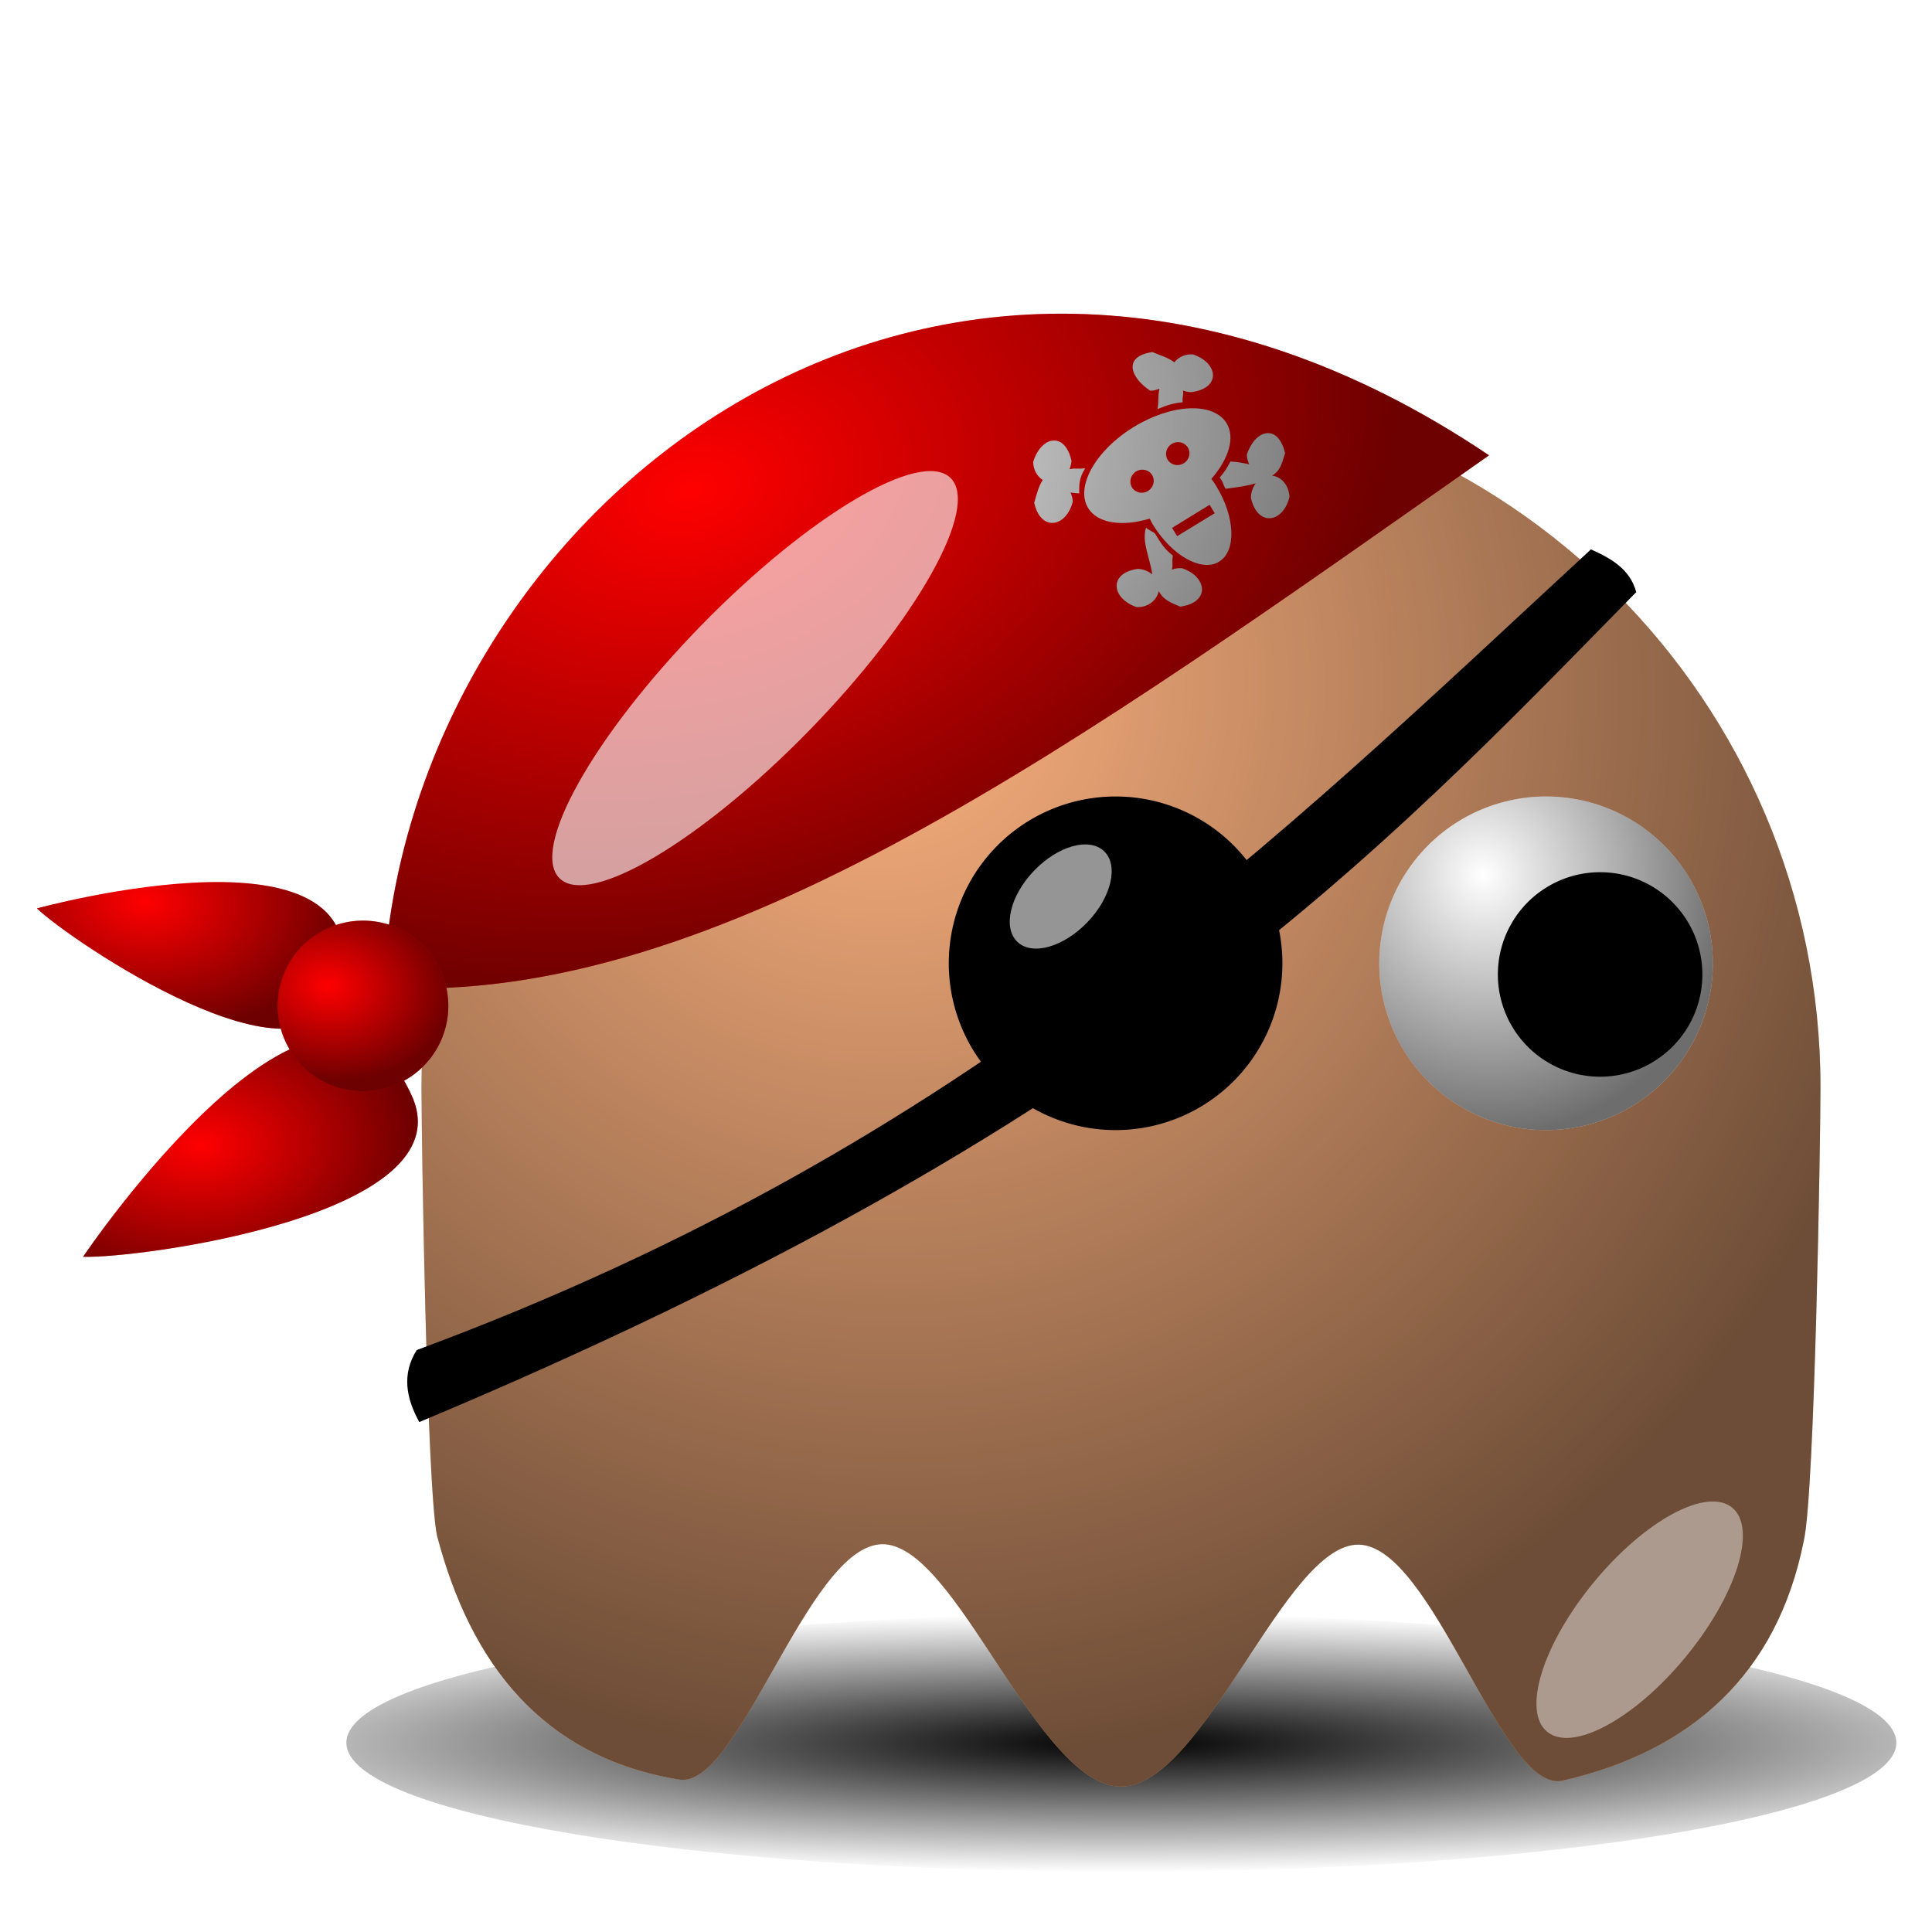 <?xml version="1.0" encoding="UTF-8" standalone="no"?>
<!-- Created with Inkscape (http://www.inkscape.org/) -->
<svg
    xmlns:inkscape="http://www.inkscape.org/namespaces/inkscape"
    xmlns:rdf="http://www.w3.org/1999/02/22-rdf-syntax-ns#"
    xmlns="http://www.w3.org/2000/svg"
    xmlns:sodipodi="http://sodipodi.sourceforge.net/DTD/sodipodi-0.dtd"
    xmlns:cc="http://creativecommons.org/ns#"
    xmlns:xlink="http://www.w3.org/1999/xlink"
    xmlns:dc="http://purl.org/dc/elements/1.1/"
    xmlns:svg="http://www.w3.org/2000/svg"
    xmlns:ns1="http://sozi.baierouge.fr"
    id="svg2"
    sodipodi:docname="pirate.svg"
    inkscape:export-filename="/home/nicu/Desktop/pacman/pacman.png"
    viewBox="0 0 128 128"
    sodipodi:version="0.32"
    inkscape:export-xdpi="90"
    version="1.0"
    inkscape:output_extension="org.inkscape.output.svg.inkscape"
    inkscape:export-ydpi="90"
    inkscape:version="0.45+devel"
  >
  <defs
      id="defs4"
    >
    <linearGradient
        id="linearGradient2315"
      >
      <stop
          id="stop2317"
          style="stop-color:#000000;stop-opacity:0"
          offset="0"
      />
      <stop
          id="stop2319"
          style="stop-color:#000000;stop-opacity:.572"
          offset="1"
      />
    </linearGradient
    >
    <filter
        id="filter3730"
        height="1.682"
        width="1.696"
        y="-.341"
        x="-.348"
        inkscape:collect="always"
      >
      <feGaussianBlur
          id="feGaussianBlur3732"
          stdDeviation="5.465"
          inkscape:collect="always"
      />
    </filter
    >
    <filter
        id="filter4065"
        height="1.907"
        width="2.039"
        y="-.453"
        x="-.52"
        inkscape:collect="always"
      >
      <feGaussianBlur
          id="feGaussianBlur4067"
          stdDeviation="4.151"
          inkscape:collect="always"
      />
    </filter
    >
    <filter
        id="filter4112"
        height="1.68"
        width="1.14"
        y="-.34"
        x="-.07"
        inkscape:collect="always"
      >
      <feGaussianBlur
          id="feGaussianBlur4114"
          stdDeviation="3.968"
          inkscape:collect="always"
      />
    </filter
    >
    <radialGradient
        id="radialGradient5008"
        gradientUnits="userSpaceOnUse"
        cy="506.35"
        cx="210.89"
        gradientTransform="matrix(1.403 0 -1.4521e-7 .206 -89.845 403.11)"
        r="68"
        inkscape:collect="always"
      >
      <stop
          id="stop4074"
          style="stop-color:#000000"
          offset="0"
      />
      <stop
          id="stop4076"
          style="stop-color:#000000;stop-opacity:0"
          offset="1"
      />
    </radialGradient
    >
    <radialGradient
        id="radialGradient5010"
        xlink:href="#linearGradient2315"
        gradientUnits="userSpaceOnUse"
        cy="497.96"
        cx="216.99"
        gradientTransform="matrix(.716 1.413 -1.354 .686 735.84 -155.77)"
        r="65"
        inkscape:collect="always"
    />
    <radialGradient
        id="radialGradient5012"
        xlink:href="#linearGradient2315"
        gradientUnits="userSpaceOnUse"
        cy="409.86"
        cx="233.5"
        gradientTransform="matrix(.387 1.516 -1.423 .363 726.51 -93.107)"
        r="15.5"
        inkscape:collect="always"
    />
    <filter
        id="filter5107"
        height="2.172"
        width="1.79"
        y="-.586"
        x="-.395"
        inkscape:collect="always"
      >
      <feGaussianBlur
          id="feGaussianBlur5109"
          stdDeviation="0.867"
          inkscape:collect="always"
      />
    </filter
    >
    <radialGradient
        id="radialGradient5135"
        xlink:href="#linearGradient2315"
        gradientUnits="userSpaceOnUse"
        cy="291.12"
        cx="152.73"
        gradientTransform="matrix(1.453 .139 -.107 1.121 -37.887 -56.523)"
        r="4"
        inkscape:collect="always"
    />
    <radialGradient
        id="radialGradient2931"
        xlink:href="#linearGradient2315"
        gradientUnits="userSpaceOnUse"
        cy="441.93"
        cx="158.55"
        gradientTransform="matrix(1.291 -.068 .045 .859 -101.12 82.935)"
        r="15.554"
        inkscape:collect="always"
    />
    <radialGradient
        id="radialGradient2935"
        xlink:href="#linearGradient2315"
        gradientUnits="userSpaceOnUse"
        cy="413.86"
        cx="153.31"
        gradientTransform="matrix(1.295 .098 -.064 .845 -53.704 64.433)"
        r="14.248"
        inkscape:collect="always"
    />
    <radialGradient
        id="radialGradient2939"
        xlink:href="#linearGradient2315"
        gradientUnits="userSpaceOnUse"
        cy="251.85"
        cx="176.38"
        gradientTransform="matrix(1.762 -.49 .331 1.189 -225.08 177.86)"
        r="36.625"
        inkscape:collect="always"
    />
  </defs
  >
  <sodipodi:namedview
      id="base"
      inkscape:zoom="0.721875"
      height="640px"
      borderopacity="1.0"
      inkscape:current-layer="layer1"
      inkscape:cx="68.294372"
      inkscape:cy="-20.632199"
      showgrid="false"
      width="128px"
      inkscape:guide-bbox="true"
      showguides="true"
      bordercolor="#666666"
      inkscape:window-x="674"
      guidetolerance="10"
      objecttolerance="10"
      inkscape:window-y="205"
      inkscape:window-width="937"
      inkscape:pageopacity="0.0"
      inkscape:pageshadow="2"
      pagecolor="#ffffff"
      gridtolerance="10000"
      inkscape:document-units="px"
      inkscape:window-height="717"
    >
    <inkscape:grid
        id="grid3194"
        originy="0px"
        originx="0px"
        spacingy="0px"
        spacingx="0px"
        type="xygrid"
    />
  </sodipodi:namedview
  >
  <g
      id="layer1"
      inkscape:label="Layer 1"
      inkscape:groupmode="layer"
      transform="translate(-233.42 -11.735)"
    >
    <g
        id="g4980"
        transform="matrix(.713 0 0 .713 158.67 -234.5)"
      >
      <g
          id="g2945"
        >
        <path
            id="path4982"
            style="filter:url(#filter4112);fill:url(#radialGradient5008)"
            transform="matrix(1.059 0 0 .857 -9.118 72.48)"
            d="m274 507.36c0 7.73-30.46 14-68 14s-68-6.27-68-14 30.46-14 68-14 68 6.27 68 14z"
        />
        <path
            id="path4984"
            sodipodi:nodetypes="cccsssccssc"
            style="fill:#ffb380"
            transform="translate(-31,-85)"
            d="m305 531.36c0 4.85-0.53 37.56-1.54 42.11-2.47 12.46-10.48 19.63-22.51 22.36-5.59 1.04-11.95-21.82-18.85-21.95s-14.34 22.48-22.1 22.48c-7.8 0-15.27-22.62-22.2-22.52-6.93 0.11-13.31 22.94-18.91 21.86-12.68-2.1-19.32-10.78-22.44-22.64-0.95-4.42-1.45-37-1.45-41.7 0-35.88 29.12-65 65-65s65 29.12 65 65z"
        />
        <path
            id="path4986"
            style="fill:url(#radialGradient5010)"
            sodipodi:nodetypes="cccsssccssc"
            transform="translate(-31,-85)"
            d="m305 531.36c0 4.85-0.53 37.56-1.54 42.11-2.47 12.46-10.48 19.63-22.51 22.36-5.59 1.04-11.95-21.82-18.85-21.95s-14.34 22.48-22.1 22.48c-7.8 0-15.27-22.62-22.2-22.52-6.93 0.11-13.31 22.94-18.91 21.86-12.68-2.1-19.32-10.78-22.44-22.64-0.95-4.42-1.45-37-1.45-41.7 0-35.88 29.12-65 65-65s65 29.12 65 65z"
        />
        <g
            id="g4988"
            transform="translate(5,10)"
          >
          <path
              id="path4990"
              sodipodi:rx="15.5"
              sodipodi:ry="15.5"
              style="fill:#ffffff"
              sodipodi:type="arc"
              d="m255 417.86a15.5 15.5 0 1 1 -31 0 15.5 15.5 0 1 1 31 0z"
              transform="translate(4,7)"
              sodipodi:cy="417.86218"
              sodipodi:cx="239.5"
          />
          <path
              id="path4992"
              sodipodi:rx="15.5"
              sodipodi:ry="15.5"
              style="fill:url(#radialGradient5012)"
              sodipodi:type="arc"
              d="m255 417.86a15.5 15.5 0 1 1 -31 0 15.5 15.5 0 1 1 31 0z"
              transform="translate(4,7)"
              sodipodi:cy="417.86218"
              sodipodi:cx="239.5"
          />
          <path
              id="path4994"
              sodipodi:rx="15.5"
              sodipodi:ry="15.5"
              style="fill:#000000"
              sodipodi:type="arc"
              d="m255 417.86a15.5 15.5 0 1 1 -31 0 15.5 15.5 0 1 1 31 0z"
              transform="matrix(.613 0 0 .613 101.71 169.75)"
              sodipodi:cy="417.86218"
              sodipodi:cx="239.5"
          />
        </g
        >
        <path
            id="path5016"
            sodipodi:nodetypes="ccccc"
            style="fill-rule:evenodd;fill:#000000"
            d="m143.56 470.8c51.52-19.08 80.11-47.6 109.11-74.4 1.88 0.84 3.63 1.83 4.21 3.97-24.38 24.87-47.51 49.67-113.08 77.12-1.23-2.23-1.64-4.46-0.24-6.69z"
        />
        <path
            id="path4998"
            sodipodi:rx="15.5"
            sodipodi:ry="15.5"
            style="fill:#000000"
            sodipodi:type="arc"
            d="m255 417.86a15.5 15.5 0 1 1 -31 0 15.5 15.5 0 1 1 31 0z"
            transform="translate(-31,17)"
            sodipodi:cy="417.86218"
            sodipodi:cx="239.5"
        />
        <path
            id="path5020"
            style="filter:url(#filter5107);fill-opacity:.584;fill:#ffffff"
            transform="matrix(1.224 1.17 -1.984 2.075 523.87 -400.06)"
            d="m203.47 285.8c0 1.12-0.91 2.03-2.03 2.03-1.13 0-2.04-0.91-2.04-2.03s0.91-2.03 2.04-2.03c1.12 0 2.03 0.91 2.03 2.03z"
        />
        <path
            id="path5113"
            sodipodi:nodetypes="ccc"
            style="fill-rule:evenodd;fill:#ff0000"
            d="m140.45 437.11c31.17 1.77 64.73-22.76 102.75-49.45-51.48-34.67-100.78 5.22-102.75 49.45z"
        />
        <path
            id="path2901"
            style="fill:#ffffff"
            d="m210.71 378.44c-1.23 0.73-0.53 2.19 1 3.21 0.31 0.02 0.6-0.08 0.87-0.18-0.17 0.73-0.04 0.92-0.18 1.89 0.97-0.39 1.45-0.54 2.33-0.63-0.04-0.62 0.1-0.58 0.04-1.09 0.24 0.1 0.48 0.14 0.76 0.15 2.8-0.36 2.53-2.72 0.15-3.51-0.73-0.04-1.33 0.25-1.72 0.74-0.59-0.46-1.36-0.66-2.05-0.96-0.5 0.08-0.91 0.21-1.2 0.38zm-8.62 8.04c-0.52 0.3-0.98 0.93-1.25 1.79 0.02 0.74 0.36 1.34 0.89 1.68-0.41 0.64-0.58 1.39-0.79 2.12 0.6 2.73 2.98 2.28 3.58-0.1-0.01-0.31-0.09-0.59-0.21-0.85 0.38 0.05 0.37 0.04 0.81 0.08-0.01-0.82-0.02-1.42 0.56-2.34-0.82 0.11-0.81-0.05-1.45 0.09 0.08-0.25 0.17-0.53 0.17-0.81-0.41-1.75-1.43-2.16-2.31-1.66zm8.09-1.45c-3.54 2.17-5.44 5.55-4.23 7.53 0.88 1.44 3.18 1.75 5.72 0.98 0.1 0.19 0.19 0.38 0.3 0.57 1.77 2.88 4.53 4.43 6.15 3.43 1.62-0.99 1.5-4.15-0.27-7.03-0.14-0.24-0.29-0.45-0.45-0.66 1.59-1.82 2.24-3.83 1.41-5.18-1.22-1.98-5.09-1.81-8.63 0.36zm3.54 1.57c0.52-0.32 1.18-0.17 1.49 0.33 0.31 0.49 0.14 1.16-0.38 1.47-0.52 0.32-1.19 0.17-1.49-0.33-0.31-0.5-0.14-1.16 0.38-1.47zm-3.32 2.56c0.52-0.32 1.19-0.17 1.49 0.33 0.31 0.5 0.14 1.16-0.38 1.48-0.51 0.32-1.18 0.17-1.49-0.33-0.3-0.5-0.13-1.16 0.38-1.48zm11.58-3.37c-0.52 0.3-1.01 0.95-1.29 1.82 0.02 0.33 0.1 0.6 0.23 0.88-0.66-0.12-0.85-0.19-1.75-0.26-0.29 0.55-0.52 0.96-1 1.5 0.3 0.32 0.33 0.68 0.55 1.04 1.39-0.19 1.95-0.26 2.8-0.51-0.26 0.36-0.46 0.87-0.44 1.38 0.62 2.69 2.99 2.31 3.58-0.11-0.04-1.04-0.73-1.89-1.62-1.98 0.81-0.49 0.92-1.21 1.21-2.08-0.4-1.75-1.39-2.18-2.27-1.68zm-10.65 8.58c-0.42 1.34 0.35 2.75 0.58 4.36-0.34-0.3-0.82-0.49-1.33-0.52-2.78 0.38-2.46 2.75-0.14 3.55 1.04 0.06 1.9-0.61 2.07-1.49 0.44 0.85 1.13 1.08 1.99 1.45 2.81-0.37 2.54-2.78 0.17-3.57-0.34-0.02-0.66 0.02-0.94 0.13 0.13-0.49-0.02-0.67 0.09-1.3-0.77-0.63-1.02-1.01-1.64-2.02-0.12-0.19-0.75-0.4-0.85-0.59zm2.42 0.03l3.49-2.14 0.47 0.78-3.49 2.13-0.47-0.77z"
        />
        <path
            id="path5115"
            sodipodi:nodetypes="ccc"
            style="fill-rule:evenodd;fill:url(#radialGradient2939)"
            d="m140.45 437.11c31.17 1.77 64.73-22.76 102.75-49.45-51.48-34.67-100.78 5.22-102.75 49.45z"
        />
        <path
            id="path5119"
            sodipodi:nodetypes="csc"
            style="fill-rule:evenodd;fill:#ff0000"
            d="m108.27 429.76s32.94-9.06 27.99 7.68c-3.01 10.15-24.94-4.72-27.99-7.68z"
        />
        <path
            id="path5125"
            sodipodi:nodetypes="csc"
            style="fill-rule:evenodd;fill:url(#radialGradient2935)"
            d="m108.27 429.76s32.94-9.06 27.99 7.68c-3.01 10.15-24.94-4.72-27.99-7.68z"
        />
        <path
            id="path5121"
            sodipodi:nodetypes="csc"
            style="fill-rule:evenodd;fill:#ff0000"
            d="m112.56 462.13s22.37-33.2 30.56-14.92c4.97 11.09-25.63 15.12-30.56 14.92z"
        />
        <path
            id="path5127"
            sodipodi:nodetypes="csc"
            style="fill-rule:evenodd;fill:url(#radialGradient2931)"
            d="m112.56 462.13s22.37-33.2 30.56-14.92c4.97 11.09-25.63 15.12-30.56 14.92z"
        />
        <path
            id="path5123"
            sodipodi:rx="4"
            sodipodi:ry="4"
            style="fill:#ff0000"
            sodipodi:type="arc"
            d="m158.5 292a4 4 0 1 1 -8 0 4 4 0 1 1 8 0z"
            transform="matrix(1.982 0 0 1.982 -167.65 -139.92)"
            sodipodi:cy="292"
            sodipodi:cx="154.5"
        />
        <path
            id="path5129"
            sodipodi:rx="4"
            sodipodi:ry="4"
            style="fill:url(#radialGradient5135)"
            sodipodi:type="arc"
            d="m158.5 292a4 4 0 1 1 -8 0 4 4 0 1 1 8 0z"
            transform="matrix(1.982 0 0 1.982 -167.65 -139.92)"
            sodipodi:cy="292"
            sodipodi:cx="154.5"
        />
        <path
            id="path5004"
            style="filter:url(#filter3730);fill-opacity:.627;fill:#ffffff"
            d="m180.01 413.25c-10.03 10.27-20.41 16.42-23.17 13.72-2.77-2.7 3.13-13.23 13.15-23.5 10.03-10.27 20.41-16.41 23.17-13.71 2.77 2.7-3.13 13.22-13.15 23.49z"
        />
        <path
            id="path5006"
            style="filter:url(#filter4065);fill-opacity:.434;fill:#ffffff"
            transform="matrix(.771 .637 -.637 .771 379.12 -54.471)"
            d="m262 501.86c0 7.45-2.46 13.5-5.5 13.5s-5.5-6.05-5.5-13.5 2.46-13.5 5.5-13.5 5.5 6.05 5.5 13.5z"
        />
      </g
      >
    </g
    >
  </g
  >
</svg
>
